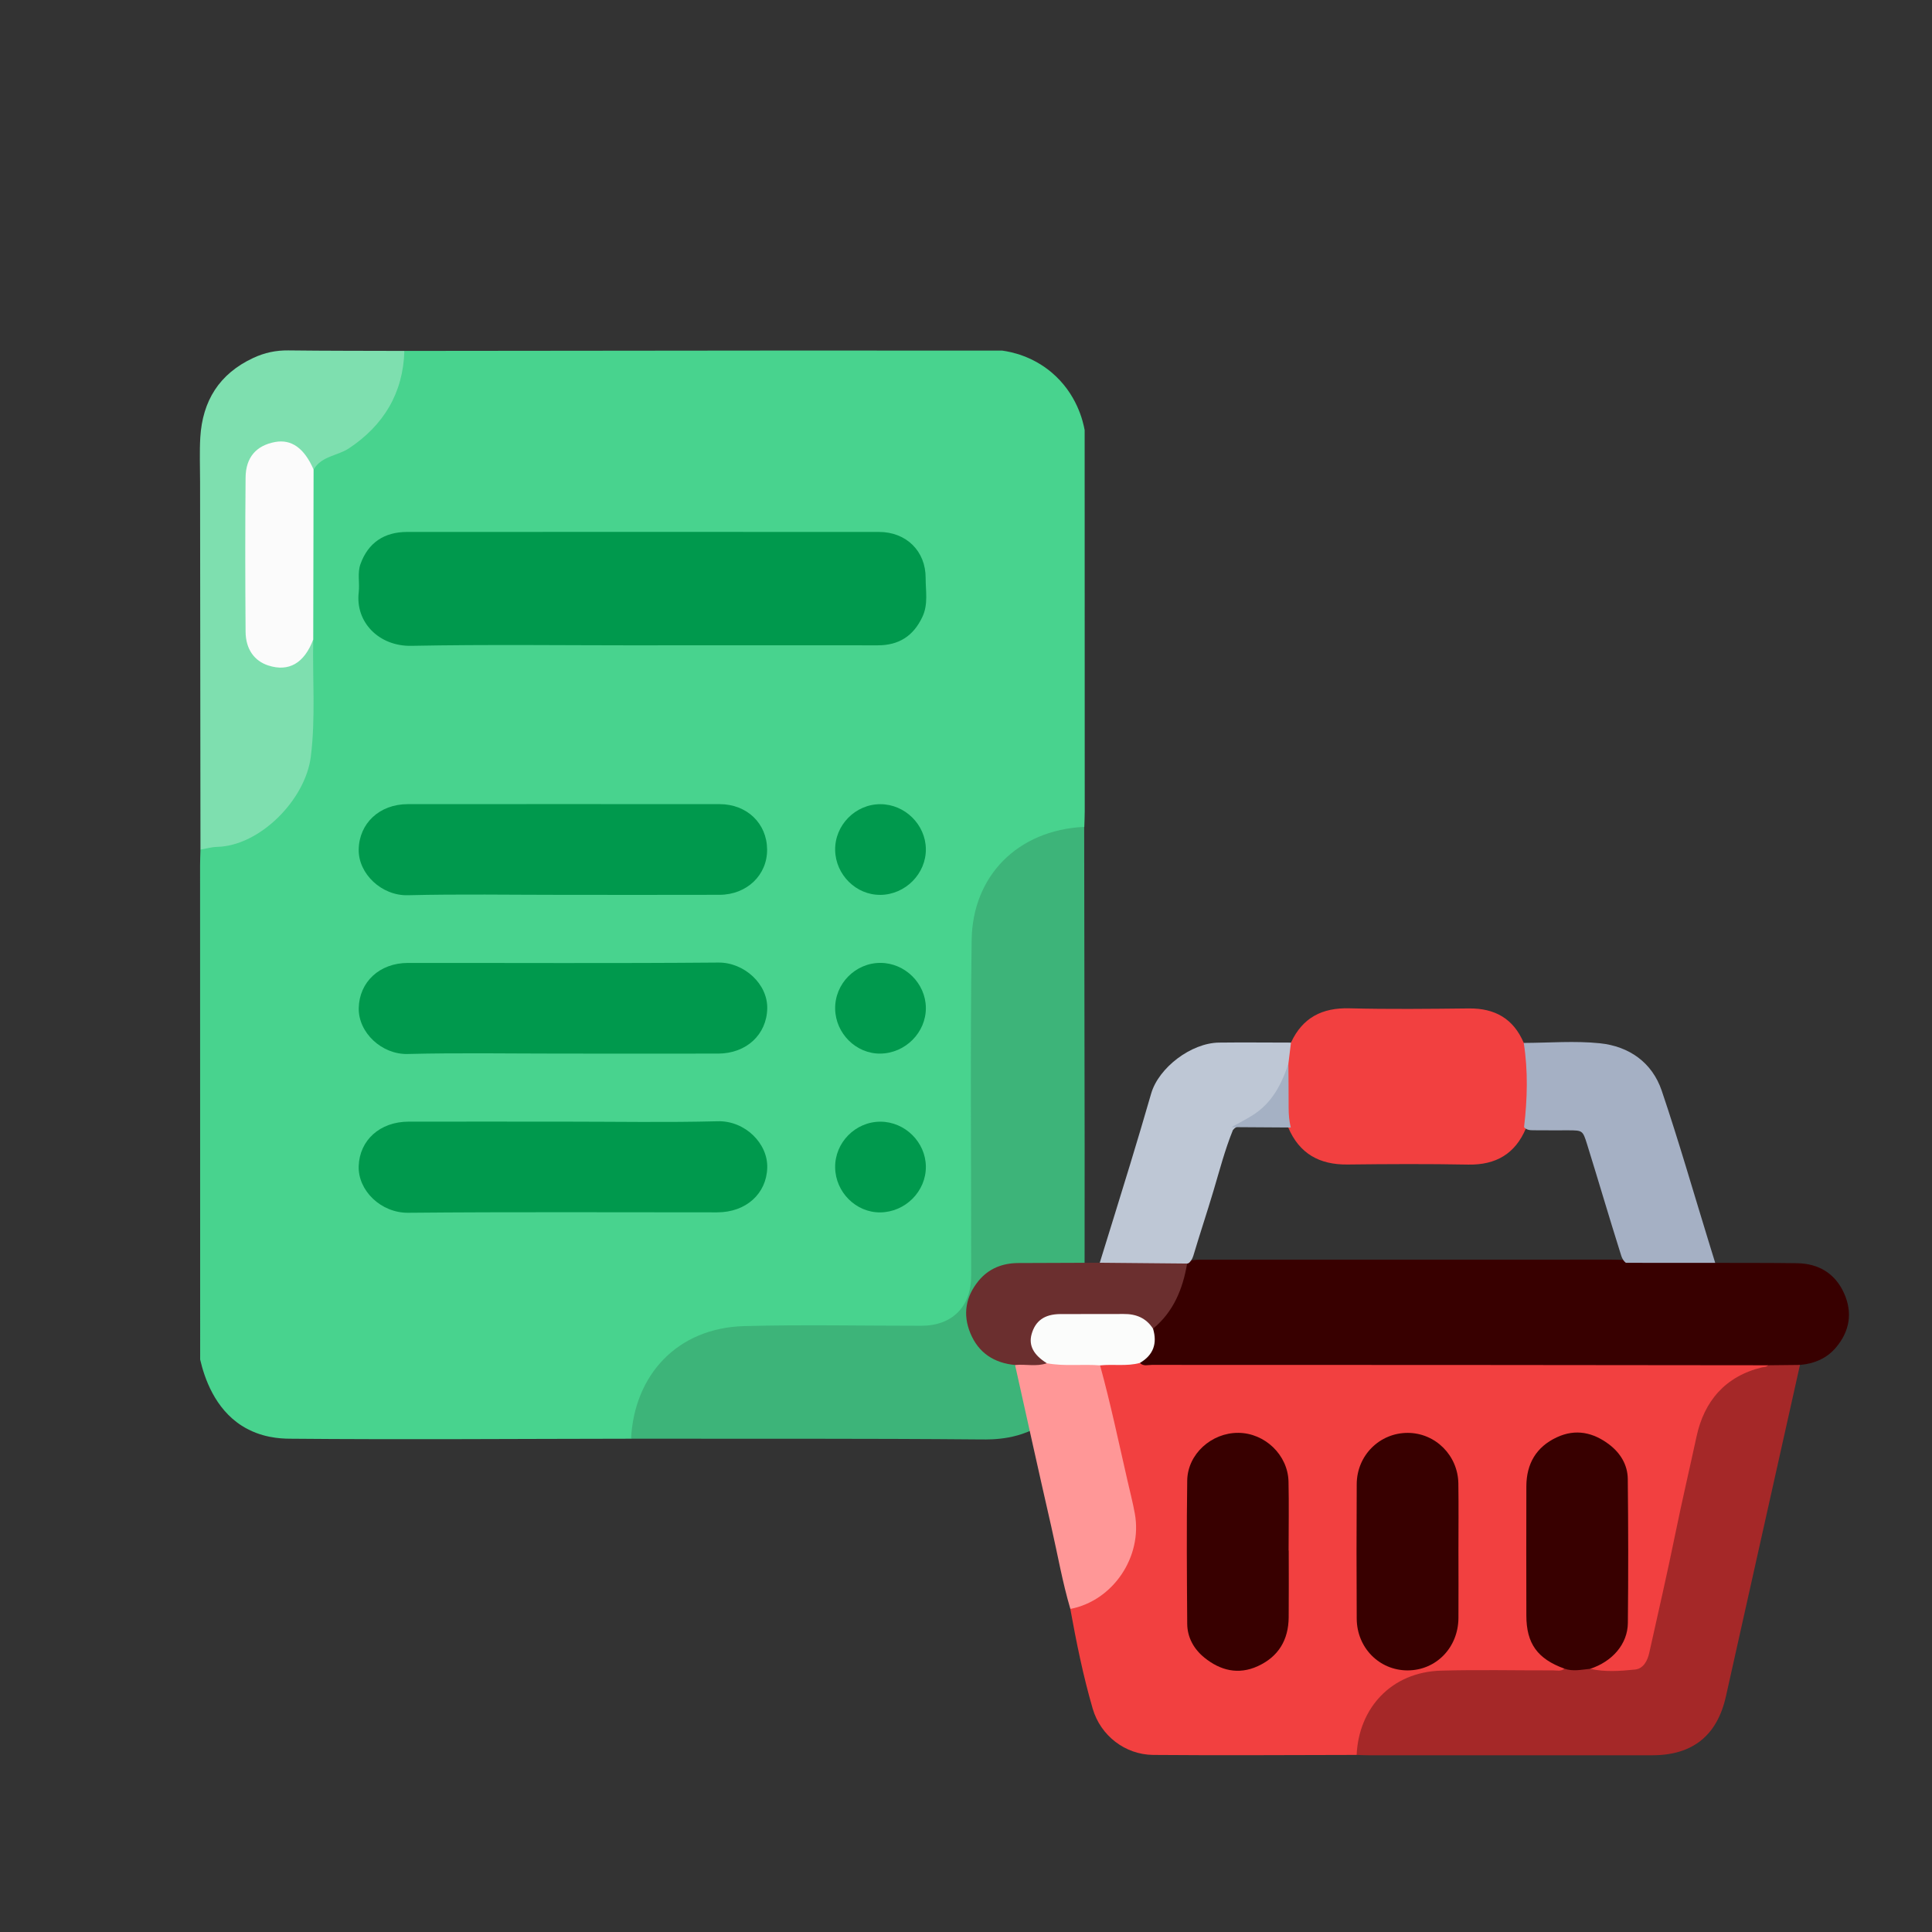 <?xml version="1.0" encoding="UTF-8"?>
<svg id="Layer_1" data-name="Layer 1" xmlns="http://www.w3.org/2000/svg" viewBox="0 0 454.32 454.32">
  <rect x="0" y="0" width="454.32" height="454.32" fill="#333333" stroke="none"/>
  <defs>
    <style>
      .cls-1 {
        fill: #6b2f2f;
      }

      .cls-2 {
        fill: #00994d;
      }

      .cls-3 {
        fill: #fbfcfb;
      }

      .cls-4 {
        fill: #fbfbfb;
      }

      .cls-5 {
        fill: #f24040;
      }

      .cls-6 {
        fill: #ff9797;
      }

      .cls-7 {
        fill: #7edfaf;
      }

      .cls-8 {
        fill: #a5b0c4;
      }

      .cls-9 {
        fill: #a5b1c4;
      }

      .cls-10 {
        fill: #bec7d5;
      }

      .cls-11 {
        fill: #380000;
      }

      .cls-12 {
        fill: #3db479;
      }

      .cls-13 {
        fill: #a52828;
      }

      .cls-14 {
        fill: #48d38e;
      }
    </style>
  </defs>
  <g>
    <path class="cls-14" d="M148.4,338.32c-26.76,.03-53.52,.24-80.28,0-2.2-.02-6.81-.21-11.29-3.07-6.34-4.06-8.76-11.22-9.76-15.54,0-38.75-.01-77.5-.02-116.25,0-1.22,.06-2.44,.09-3.66,1-1.22,2.39-1.6,3.86-1.63,9.19-.19,19.58-10.27,20.99-19.85,.55-3.75,.8-7.48,.74-11.25-.1-5.76,.18-11.52-.09-17.28,.07-12.76-.32-25.52,.19-38.27,.68-3.03,2.87-4.52,5.56-5.64,8.27-3.45,13.27-9.64,15.12-18.39,.36-1.71,.28-3.57,1.6-4.97,30.54-.03,61.08-.07,91.62-.09,16.32-.01,32.65,.01,48.97,.02,2.15,.3,6.96,1.28,11.49,5.05,6.07,5.06,7.52,11.7,7.87,13.64,0,29.88,.01,59.76,.02,89.64,0,1.22-.07,2.44-.1,3.66-1.1,1.11-2.61,1.17-4,1.44-13.88,2.7-21.58,13.61-21.53,27.21,.08,24.52,.02,49.05,.02,73.57,0,1.44,.04,2.89-.07,4.33-.54,7.12-5.2,11.7-12.35,11.78-12.87,.14-25.75,.03-38.62,.05-2.66,0-5.31-.05-7.95,.52-11.77,2.57-18.3,10.14-20.81,21.61-.26,1.18-.28,2.45-1.24,3.37Z"/>
    <path class="cls-12" d="M148.4,338.32c.74-14.91,10.79-26.05,26.61-26.48,13.86-.38,27.75-.07,41.62-.08,7.28,0,11.74-4.44,11.75-11.8,.02-26.3-.24-52.61,.11-78.91,.2-15,10.73-25.84,26.46-26.61,.04,24.99,.09,49.98,.11,74.96,.01,16.55-.01,33.1-.02,49.64-.97,4.32-3.25,11.04-9.16,15.34-5.79,4.2-12.36,4.14-15.18,4.11-27.43-.24-54.87-.14-82.3-.17Z"/>
    <path class="cls-7" d="M95.09,82.52c-.28,9.95-4.92,17.53-13.05,22.92-2.67,1.77-6.44,1.78-8.3,4.99-1.53,.1-1.61-1.3-2.15-2.16-1.61-2.56-3.99-3.45-6.84-3.11-2.95,.35-4.8,2.08-5.55,4.98-.39,1.52-.49,3.06-.49,4.62,0,10.42,0,20.84,0,31.26,0,1.44,.05,2.88,.4,4.29,.78,3.22,2.55,5.02,5.56,5.38,2.99,.36,5.46-.56,7.04-3.32,.47-.82,.67-1.95,1.95-2.01-.2,9.19,.58,18.39-.57,27.57-1.27,10.16-12,20.99-22.04,21.22-1.31,.03-2.61,.42-3.91,.65-.03-28.87-.06-57.73-.09-86.6,0-3.44-.15-6.89,.05-10.32,.52-8.62,4.46-14.99,12.48-18.72,2.65-1.23,5.3-1.79,8.21-1.76,9.1,.11,18.21,.09,27.31,.12Z"/>
    <path class="cls-2" d="M151.06,151.76c-18.11,0-36.22-.24-54.33,.11-7.6,.15-13.22-5.55-12.37-12.62,.26-2.19-.36-4.48,.41-6.61,1.78-4.96,5.54-7.55,10.95-7.55,37-.01,74-.02,110.99,0,6.38,0,10.98,4.49,10.96,10.82-.01,3.05,.65,6.16-.77,9.17-2.13,4.52-5.56,6.68-10.51,6.67-18.44-.02-36.89,0-55.33,0Z"/>
    <path class="cls-2" d="M132.22,210.43c-12.11,0-24.23-.21-36.33,.09-6.15,.15-11.64-5.06-11.54-10.76,.11-6.11,4.84-10.65,11.54-10.66,24.44-.02,48.88-.02,73.33,0,6.43,0,11.12,4.53,11.17,10.66,.05,6-4.74,10.63-11.17,10.66-12.33,.04-24.66,.01-37,.01Z"/>
    <path class="cls-2" d="M131.84,247.76c-12,0-24-.21-35.99,.09-6.07,.15-11.61-5.03-11.49-10.8,.13-6.1,4.86-10.61,11.58-10.61,24.33-.02,48.66,.12,72.99-.09,6.06-.05,11.61,5.03,11.49,10.8-.13,6.1-4.86,10.6-11.58,10.61-12.33,.02-24.66,0-37,0Z"/>
    <path class="cls-2" d="M132.78,263.76c12,0,24,.22,35.99-.09,6.41-.17,11.85,5.22,11.65,10.98-.2,6.05-4.96,10.43-11.76,10.44-24.22,.01-48.44-.13-72.66,.1-6.41,.06-11.85-5.22-11.65-10.99,.21-6.05,4.96-10.43,11.76-10.44,12.22-.02,24.44,0,36.66,0Z"/>
    <path class="cls-4" d="M73.66,150.36c-2.1,5.6-5.74,7.7-10.58,6.13-3.27-1.07-5.3-3.82-5.33-7.95-.09-12.08-.11-24.16,0-36.24,.04-4.77,2.54-7.55,6.94-8.36,3.85-.71,6.88,1.46,9.05,6.48-.03,13.31-.05,26.62-.08,39.94Z"/>
    <path class="cls-2" d="M207.01,210.43c-5.68,.06-10.51-4.72-10.62-10.5-.11-5.88,4.76-10.83,10.63-10.82,5.76,0,10.62,4.78,10.7,10.51,.08,5.83-4.8,10.76-10.71,10.82Z"/>
    <path class="cls-2" d="M206.99,247.76c-5.68,.05-10.5-4.73-10.6-10.52-.1-5.89,4.75-10.82,10.65-10.81,5.76,.01,10.61,4.79,10.68,10.52,.07,5.83-4.82,10.75-10.73,10.81Z"/>
    <path class="cls-2" d="M206.98,285.1c-5.68,.05-10.5-4.74-10.59-10.53-.1-5.88,4.77-10.81,10.66-10.8,5.76,.02,10.61,4.8,10.67,10.53,.07,5.83-4.82,10.75-10.74,10.8Z"/>
  </g>
  <g>
    <path class="cls-5" d="M319.02,412.68c-15.95,.02-31.89,.14-47.84,0-6.61-.06-12.39-4.55-14.23-10.89-2.24-7.7-3.83-15.56-5.26-23.44,.66-.84,1.69-1.02,2.59-1.4,9-3.78,13.71-12.47,11.67-22.01-2.21-10.31-4.65-20.57-7.08-30.83-.27-1.13-1.07-2.35,.06-3.49,3.12-.74,6.3-.29,9.45-.58,1.23,.35,2.49,.1,3.72,.1,46.12,.02,92.24,.01,138.35,.02,1.57,0,3.16-.17,4.7,.31,.41,.24,.96,.46,.47,1.08-.38,.48-.97,.63-1.53,.78-8.75,2.38-13.03,8.62-14.79,17.05-2.4,11.55-5.01,23.04-7.65,34.54-.95,4.13-1.88,8.27-2.66,12.43-1.11,5.94-2.46,7.15-8.41,7.16-1.58,0-3.16,.09-4.74-.06-.81-.08-1.96,.17-2.01-1.24,.67-.79,1.62-1.16,2.48-1.64,3.77-2.09,5.68-5.45,5.75-9.59,.18-10.89,.16-21.78,.02-32.67-.07-5.78-5.44-10.64-11.41-10.65-5.75-.01-10.83,4.98-11.01,11.05-.17,5.48-.04,10.97-.04,16.46,0,4.99,.02,9.98,0,14.97-.03,4.87,2.04,8.45,6.39,10.69,.73,.38,1.52,.7,1.98,1.46-.57,1.63-2.01,1.2-3.14,1.21-7.98,.06-15.95,.03-23.93,.03-11.49,0-18.59,5.68-21.09,16.85-.18,.8-.17,1.67-.81,2.31Z"/>
    <path class="cls-11" d="M431.75,316.86c-2.19,2.6-5.13,3.82-8.48,4.11-2.47,1.22-4.96,1.15-7.45,.12-.03-.01-.06-.03-.09-.04-23.85-.02-47.7-.06-71.55-.07-24.44-.01-48.87,0-73.3-.02-.95,0-2.01,.4-2.83-.46,.13-.14,.25-.29,.38-.44,1.79-2.17,2.79-4.61,2.34-7.54,0-.05-.01-.09-.02-.14,.06-.07,.13-.15,.19-.22,2.22-2.53,4.31-5.13,5.71-8.26,.65-1.46,.88-3,1.33-4.5,.19-.65,.3-1.35,.63-1.94,.06-.11,.13-.22,.22-.32,.15-.2,.34-.37,.59-.52,.1-.04,.19-.08,.29-.11,.13-.06,.26-.09,.39-.11,.06-.03,.12-.04,.18-.05,1.41-.19,2.83-.13,4.23-.13,31.52,0,63.04,0,94.56-.01,.88,0,1.76,.03,2.64,.07,.14,0,.28,.01,.42,.01,.06,0,.12,.01,.18,.01,6.14-.16,12.29-.06,18.44-.06,.93,0,1.83,.13,2.59,.73,6.4,.02,12.8-.01,19.2,.08,5.1,.07,8.97,2.37,11.09,7.04,2.06,4.56,1.35,8.94-1.88,12.77Z"/>
    <path class="cls-13" d="M415.73,321.05c2.51-.03,5.03-.05,7.54-.08-5.8,25.98-11.59,51.97-17.41,77.94-2.07,9.25-7.86,13.84-17.29,13.85-22.27,0-44.54,0-66.81,0-.91,0-1.82-.05-2.74-.08,.5-11.04,8.17-19.49,19.85-19.82,8.79-.25,17.59-.04,26.38-.06,.88,0,1.84,.31,2.62-.41,2.02-.5,4.03-.85,6.04,.04,3.52,.8,7.09,.53,10.59,.17,1.94-.2,2.91-2.05,3.33-3.92,2.09-9.39,4.25-18.77,6.17-28.2,1.55-7.59,3.32-15.12,4.95-22.68,1.79-8.31,6.76-14.17,15.41-16.26,.47-.11,1.01-.01,1.36-.48Z"/>
    <path class="cls-5" d="M359.51,263.06c-.04,.65-.29,1.28-.51,1.89-.02,.04-.03,.08-.05,.11-.04,.12-.09,.24-.15,.35-2.51,5.89-6.99,8.57-13.54,8.45-9.46-.18-18.92-.13-28.38-.02-6.6,.08-11.34-2.55-13.95-8.72-.06-.17-.11-.33-.15-.5-.97-3.3-.34-6.71-.48-10.06-.02-.4-.02-.81-.01-1.22,.01-.99,.07-1.99,.04-2.98,.01-1.83-.25-3.72,1.25-5.19,2.72-5.87,7.32-8.23,13.75-8.06,9.36,.24,18.73,.13,28.1,.03,6.11-.06,10.48,2.41,12.89,8.11,.83,.53,1.26,1.31,1.28,2.27,.12,5.18,.25,10.36-.09,15.54Z"/>
    <path class="cls-8" d="M403.34,296.97c-7-.01-14-.01-21.01-.01-.26-.2-.47-.43-.62-.68-.38-.56-.54-1.24-.75-1.9-2.66-8.43-5.14-16.93-7.77-25.37-1-3.19-1.07-3.19-4.34-3.21-2.56-.01-5.13,.03-7.69-.01-.8-.02-1.66,.08-2.36-.38-.14-.09-.28-.2-.41-.35,.78-6.61,.97-13.21-.07-19.81,5.97-.02,11.99-.53,17.9,.08,6.85,.71,12.29,4.49,14.55,11.17,3.97,11.73,7.39,23.65,11.04,35.5,.51,1.65,1.02,3.31,1.53,4.97Z"/>
    <path class="cls-10" d="M303.58,245.17c-.2,1.66-.4,3.32-.61,4.97-.14,1.14-.36,2.2-.68,3.2-1.54,4.93-5.13,8.32-9.85,10.85-.27,.15-.55,.27-.83,.39-.62,.28-1.23,.58-1.68,1.15-1.9,4.68-3.16,9.56-4.6,14.38-1.51,5.07-3.19,10.09-4.7,15.16-.12,.41-.29,.79-.53,1.13-.14,.2-.3,.39-.48,.56-.14,.09-.29,.15-.45,.18-.18,.13-.37,.24-.56,.32-.72,.33-1.5,.37-2.3,.37-4.9,.02-9.8,.03-14.69-.01-1.07-.01-2.19,.08-3.01-.86,2.39-7.73,4.8-15.46,7.16-23.2,1.68-5.52,3.33-11.05,4.93-16.6,1.76-6.08,9.39-11.91,15.96-11.99,5.64-.07,11.28,0,16.92,0Z"/>
    <path class="cls-6" d="M258.69,321.08c2.47,8.97,4.37,18.07,6.45,27.13,.59,2.57,1.25,5.12,1.72,7.71,1.85,10.19-5.14,20.51-15.16,22.43-1.88-6.35-3-12.88-4.48-19.33-2.9-12.66-5.69-25.35-8.52-38.03,1.16-1.09,2.62-.69,3.97-.77,1.22-.07,2.45,.12,3.65-.26,3.21,.22,6.43,.25,9.65,.26,.97,0,2.01-.06,2.72,.85Z"/>
    <path class="cls-1" d="M246.17,320.57c-2.45,.87-4.99,.17-7.47,.42-4.93-.48-8.58-2.82-10.51-7.47-1.85-4.46-1.09-8.63,1.91-12.31,2.38-2.91,5.63-4.19,9.38-4.2,6.38-.01,12.75-.04,19.13-.07,6.85,.06,13.7,.12,20.55,.19-1.02,5.97-3.19,11.34-8.02,15.32-.72,.26-1.07-.31-1.42-.72-.92-1.07-2.12-1.6-3.47-1.73-6.1-.6-12.23-.61-18.31-.07-4.6,.41-6.15,5.05-3.26,8.69,.51,.64,1.24,1.11,1.48,1.95Z"/>
    <path class="cls-11" d="M303.05,364.62c0,5.24,.04,10.48-.01,15.71-.05,5.3-2.39,9.25-7.27,11.48-4.58,2.09-8.83,1.01-12.55-2.01-2.45-1.98-4.02-4.73-4.04-7.97-.08-11.22-.16-22.45,0-33.67,.09-6.23,5.71-11.26,12.02-11.22,6.25,.04,11.66,5.21,11.8,11.47,.12,5.4,.02,10.81,.02,16.21h.02Z"/>
    <path class="cls-11" d="M342.96,364.8c0,5.24,.04,10.48,0,15.71-.06,6.98-5.3,12.31-12.01,12.29-6.6-.02-11.86-5.31-11.91-12.14-.06-10.56-.06-21.12,0-31.67,.04-6.76,5.4-12.05,12-12.04,6.47,.01,11.8,5.27,11.9,11.89,.08,5.32,.02,10.64,.02,15.96Z"/>
    <path class="cls-11" d="M373.92,392.43c-2.02,.19-4.03,.68-6.04-.04-6.34-2.3-8.94-5.9-8.95-12.48-.02-10.13-.03-20.26,0-30.39,.02-5.29,2.3-9.26,7.16-11.53,4.46-2.08,8.61-1.14,12.36,1.72,2.6,1.99,4.29,4.75,4.33,8.06,.12,11.29,.14,22.59,.02,33.88-.05,4.97-3.66,9.08-8.87,10.78Z"/>
    <path class="cls-3" d="M246.17,320.57c-3.14-1.95-4.32-4.21-3.58-6.84,.88-3.14,3.03-4.69,6.71-4.72,4.98-.04,9.95,.02,14.93-.02,2.93-.03,5.3,.94,6.92,3.47,1.03,3.47,.08,6.19-3.1,8.04-3.08,.85-6.25,.24-9.36,.58-4.16-.35-8.37,.27-12.52-.51Z"/>
    <path class="cls-9" d="M303.55,265.14c-4.65-.03-9.29-.06-13.94-.09,1.7-.96,3.44-1.84,5.08-2.88,4.44-2.84,6.7-7.21,8.28-12.03,.02,3.46,.07,6.92,.06,10.37,0,1.57,.12,3.11,.51,4.63Z"/>
  </g>
</svg>